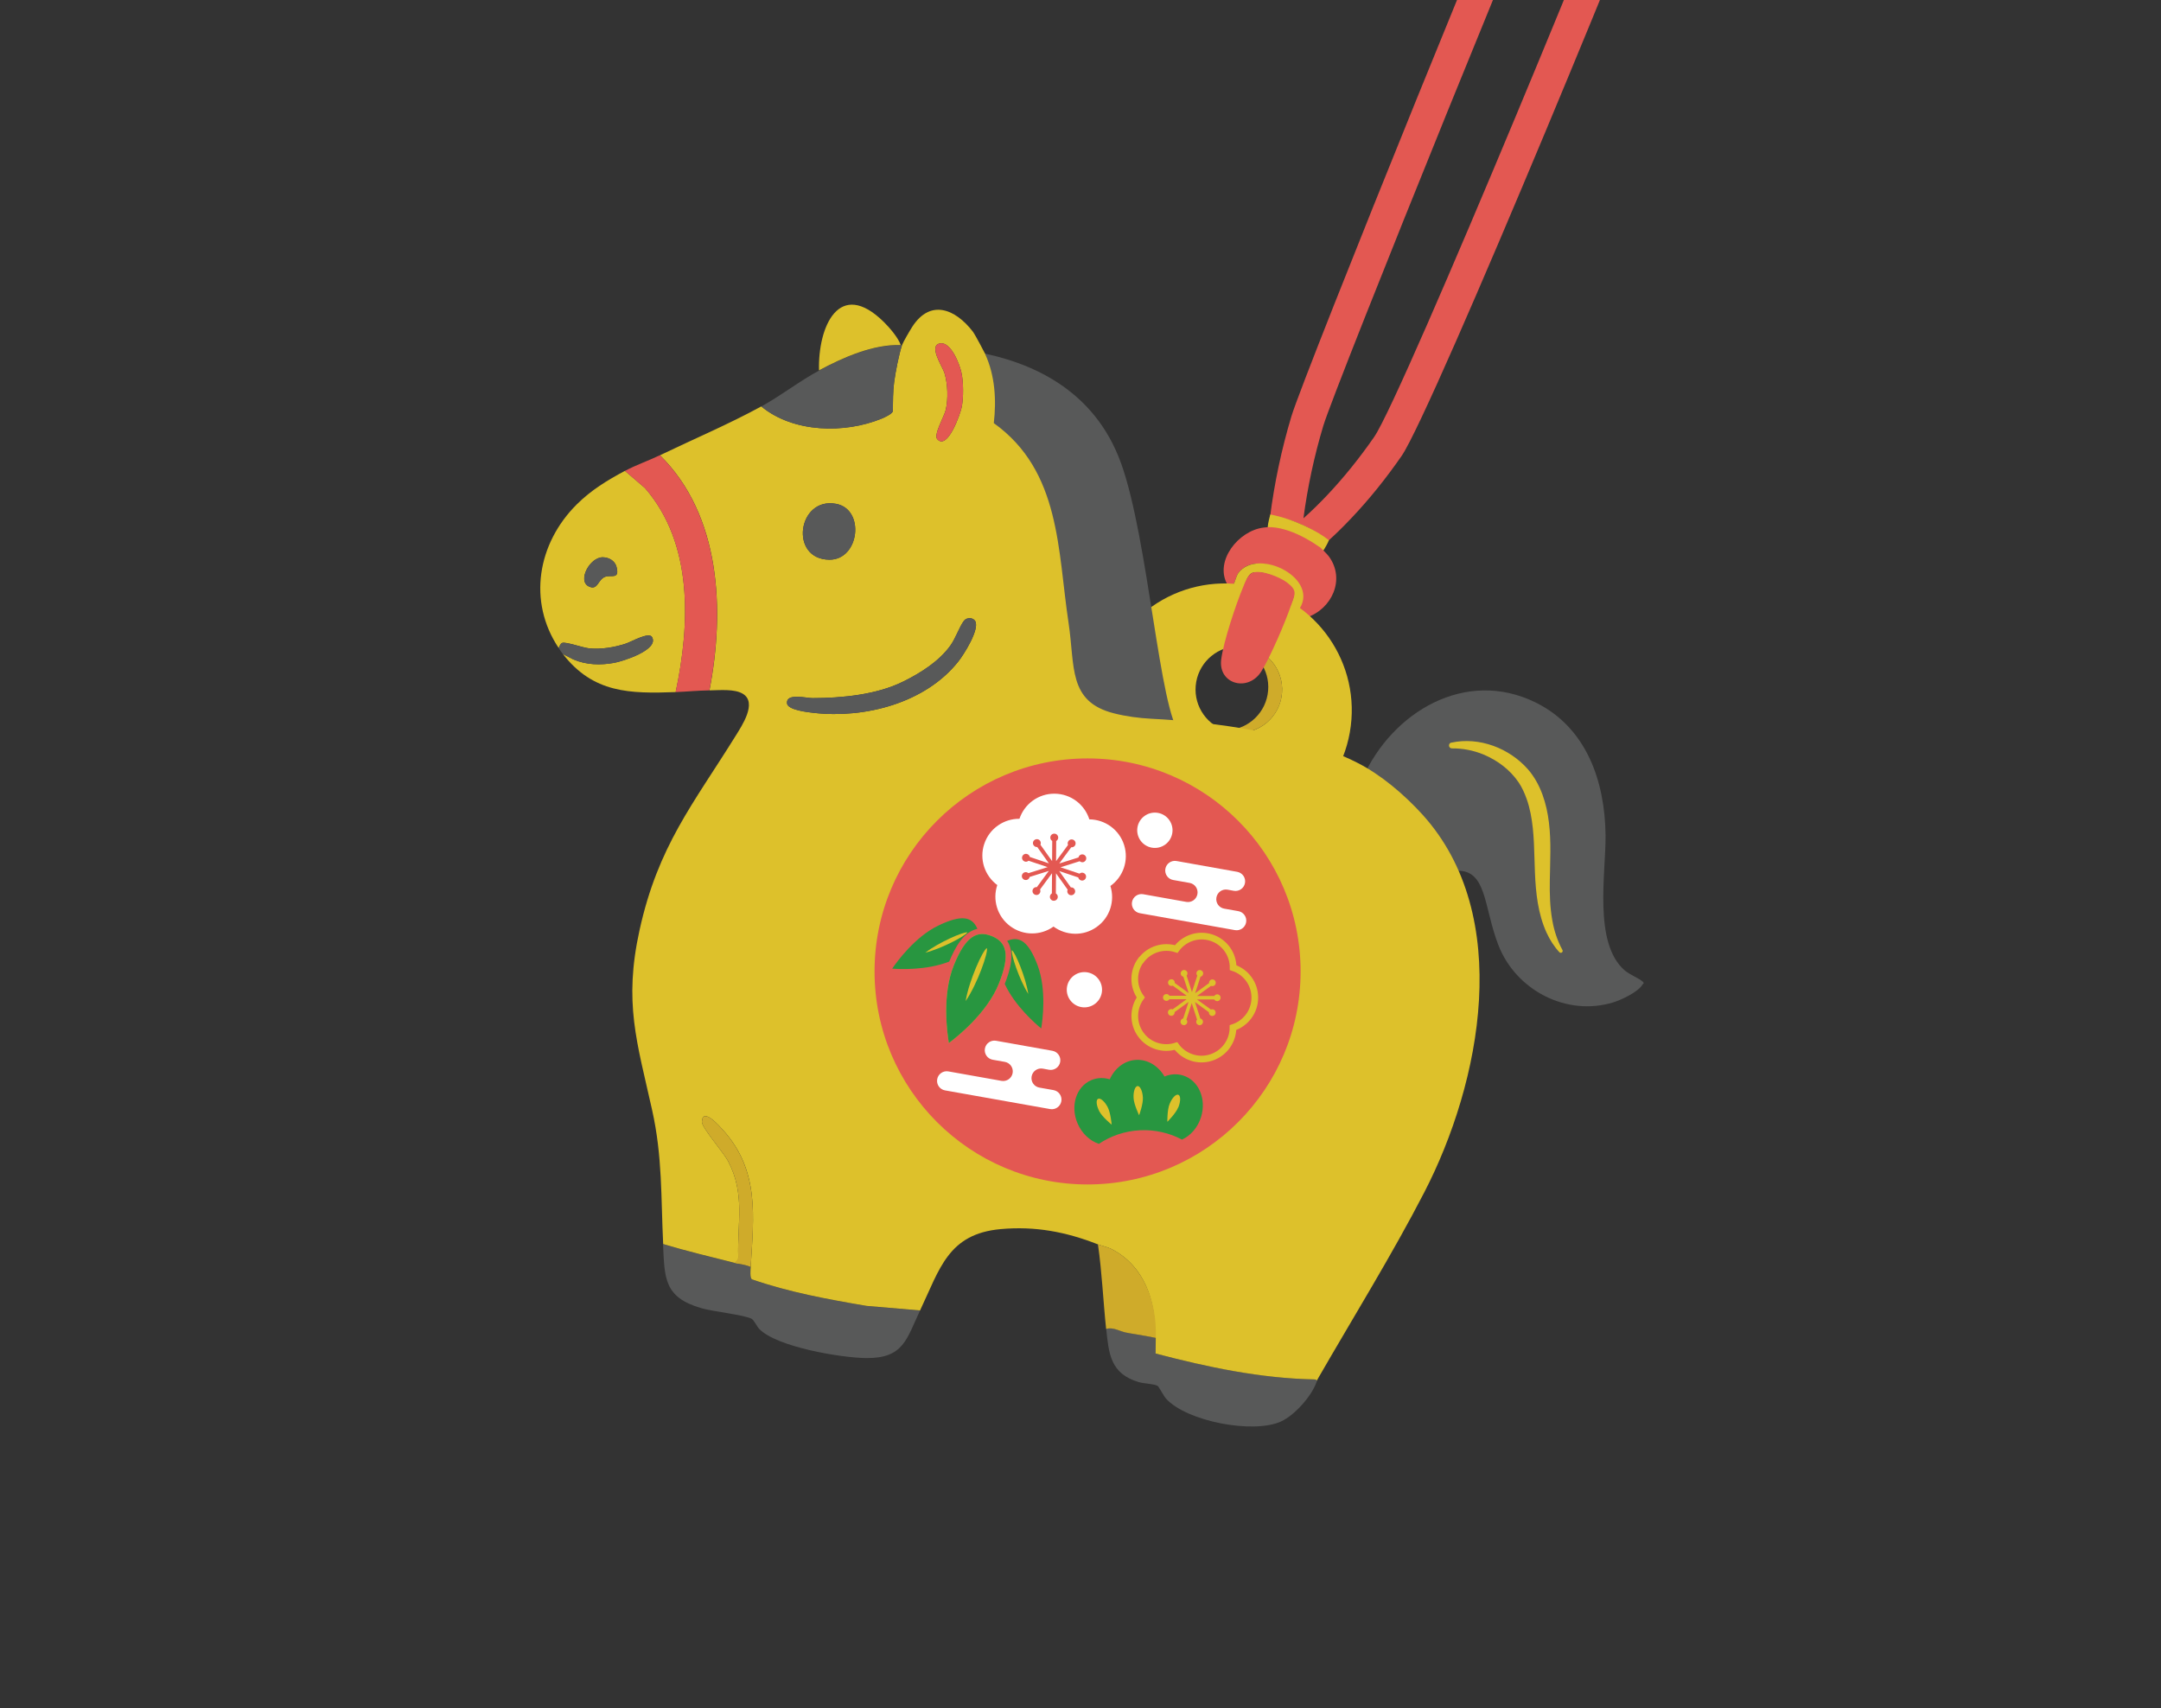 <?xml version="1.0" encoding="UTF-8"?>
<svg id="_レイヤー_2" data-name="レイヤー 2" xmlns="http://www.w3.org/2000/svg" xmlns:xlink="http://www.w3.org/1999/xlink" viewBox="0 0 303.93 240.27">
  <rect x="0" y="0" width="303.93" height="240.27" fill="#333333" stroke="none"/>
  <defs>
    <style>
      .cls-1 {
        fill: none;
      }

      .cls-2, .cls-3 {
        fill: #e35852;
      }

      .cls-3 {
        stroke: #ddc12b;
        stroke-miterlimit: 10;
        stroke-width: .94px;
      }

      .cls-4 {
        fill: #ddc12b;
      }

      .cls-5 {
        fill: #fff;
      }

      .cls-6 {
        fill: #585959;
      }

      .cls-7 {
        fill: #cfab2a;
      }

      .cls-8 {
        fill: #289640;
      }

      .cls-9 {
        clip-path: url(#clippath);
      }
    </style>
    <clipPath id="clippath">
      <rect class="cls-1" y="0" width="303.93" height="240.27"/>
    </clipPath>
  </defs>
  <g id="design">
    <g class="cls-9">
      <g>
        <path class="cls-6" d="M103.28,177.61c.77.19,1.57.26,2.3.58-.02.4-.13,1.51.16,1.75,5.24,1.82,10.67,2.8,16.14,3.74l7.52.64c-1.9,3.99-2.29,6.72-7.52,6.69-3.53-.02-12.67-1.56-15.1-4.1-.32-.34-.77-1.28-1.08-1.43-1.14-.57-5.4-1-7.07-1.49-5.29-1.53-5.15-4.27-5.38-9.01,3.31,1,6.66,1.79,10.01,2.64Z"/>
        <path class="cls-6" d="M161.08,187.89c.49.1,1,.15,1.48.28l-.02,2.2c7.28,1.9,14.74,3.48,22.29,3.64.24,0,.42-.06.44.02.03.08-.09.31-.12.39-.71,1.97-3.04,4.6-4.95,5.49-3.87,1.81-13.31.02-16.21-3.2-.35-.39-1-1.7-1.19-1.8-.57-.29-1.87-.3-2.61-.51-4.04-1.19-4.24-4-4.61-7.5.91-.31,1.91.31,2.74.49.91.2,1.84.31,2.76.48Z"/>
        <path class="cls-2" d="M235.79-27.21c-1.88,6.26-34.31,85.05-38.66,91.33-2.18,3.15-4.53,6.07-6.99,8.67-1.09,1.16-2.2,2.25-3.31,3.26-.2-.19-.37-.33-.55-.42-1.23-.87-3.66-2.35-6.29-2.82-.34-.06-.67-.1-.99-.12-.13,0-.25-.01-.37-.02.61-4.76,1.61-9.49,3-14.12,1.78-5.94,33.2-83.58,36.17-88.98.62-1.13,2.05-1.55,3.18-.92,1.13.62,1.55,2.05.92,3.18-2.81,5.11-34.1,82.44-35.79,88.07-1.28,4.26-2.21,8.62-2.79,13,1.14-1.02,2.28-2.13,3.4-3.32,2.3-2.44,4.5-5.17,6.55-8.13,4.07-5.89,36.29-84.21,38.02-90.01.37-1.24,1.68-1.94,2.92-1.57,1.24.37,1.94,1.68,1.57,2.92Z"/>
        <path class="cls-4" d="M178.66,72.36c3.31.63,6.72,2.37,8.24,3.62-.12.34-.49.99-.56,1.1-.14.25-.58.93-.78.8-1.43-.89-7-3.39-7.23-3.35-.12-.41.09-1.29.33-2.17Z"/>
        <path class="cls-2" d="M185.54,76.9c.13.02,1.2,1.13,1.36,1.36,2.36,3.23.41,7.43-3.17,8.6-.23-.21-.89-.64-1.22-.88,2.67-4.31-5.57-9.11-8.35-5.38-.27.37-.59,1.56-.66,1.6-.18.13-.79.07-.93-.09-1.73-3.22,1.59-7.48,5.16-7.91.48-.06.73-.08,1.15-.05,3.28.22,6.62,2.75,6.64,2.75Z"/>
        <path class="cls-4" d="M182.51,85.98c-.33-.25-.72-.44-1.06-.68.58-1.58,1.01-2.06-.5-3.25-1.01-.8-3.54-1.87-4.78-1.49-.68.21-.98,1.42-1.27,2.06-.74-.06-1.59-.29-1.4-.42.07-.05.39-1.24.66-1.6,2.77-3.73,11.87.91,8.35,5.38Z"/>
        <g>
          <path class="cls-4" d="M175.4,82.34c-9.7-1.73-18.96,4.74-20.69,14.44-1.73,9.7,4.74,18.96,14.44,20.69,9.7,1.73,18.96-4.74,20.69-14.44,1.73-9.7-4.74-18.96-14.44-20.69ZM173.17,102.97c-.33-.06-.66-.15-.96-.26-2.77-.97-4.5-3.83-3.97-6.8.53-2.98,3.15-5.07,6.07-5.02.32,0,.66.03.99.09,3.32.59,5.52,3.75,4.93,7.07-.59,3.31-3.75,5.52-7.07,4.93Z"/>
          <path class="cls-7" d="M180.24,98.04c-.59,3.31-3.75,5.52-7.07,4.93-.33-.06-.66-.15-.96-.26,2.93.05,5.55-2.04,6.07-5.02.53-2.98-1.21-5.84-3.97-6.8.32,0,.66.03.99.09,3.32.59,5.52,3.75,4.93,7.07Z"/>
        </g>
        <path class="cls-6" d="M204.61,122.48c-2.66-2.93-9.42-11.23-12.96-13.03,4.13-9.3,14.47-15.52,24.36-10.63,7.15,3.54,9.72,11.12,9.8,18.65.06,5.28-1.76,15.15,2.69,19.01.72.62,2.1,1.15,2.55,1.6.25.25.07.21-.03.38-.59,1.04-2.94,2.15-4.09,2.51-6.6,2.05-13.75-1.71-16.2-8.06-2.12-5.49-1.57-10.79-6.12-10.43Z"/>
        <path class="cls-6" d="M137.43,49.52c7.26,1.34,16.44,5.04,20.26,15.69,3.82,10.64,5.4,34.89,8.29,37.99-7.37.66-24.14-3.19-24.14-3.19l-9.23-27.81,4.81-22.68Z"/>
        <path class="cls-4" d="M138.57,49.83c1.37,2.99,1.58,6.44,1.2,9.68,9.43,6.76,8.97,17.91,10.52,28.13.92,6.07-.11,11.03,6.35,12.68,1.75.45,3.58.68,5.27.77,9.06.45,20.84,2.07,28.97,6.18,3.36,1.7,6.66,4.52,9.18,7.3,12.87,14.21,8.24,37.68.25,53.14-4.5,8.72-10.04,17.66-14.97,26.22-.02.04-.04.08-.06.13-.08.2.02-.04-.46-.05-7.56-.15-15.01-1.73-22.29-3.64l.02-2.2-.12-.21c.17-4.89-1.44-9.83-6-12.23-.7-.37-1.44-.49-2.01-.71-4.47-1.76-8.83-2.59-13.68-2.15-7.4.67-8.56,5.59-11.34,11.44l-7.52-.64c-5.47-.93-10.9-1.92-16.14-3.74-.29-.24-.18-1.34-.16-1.75.43-7.12,1.26-13.54-3.89-19.24-.47-.52-2.9-3.31-2.97-1.15-.03.79,3.05,4.32,3.66,5.48,2.47,4.65,1.29,8.75,1.45,13.59,0,.29-.2.88.16.9l-.71-.15c-3.35-.85-6.71-1.64-10.01-2.64-.32-6.6-.09-12.27-1.55-18.83-2.14-9.62-4.02-15.1-1.77-25.33,2.61-11.85,7.53-17.69,13.49-27.28.87-1.41,3.12-4.71,1.02-5.96-1.18-.7-3.19-.49-4.68-.47,2.18-11.21,1.61-24.62-6.96-33.07,4.64-2.23,9.78-4.42,14.25-6.87,4.49,3.71,11.69,3.86,16.94,1.71.41-.17,1.47-.65,1.57-1.05.01-1.32,0-2.82.18-4.12.18-1.35.68-3.9,1.1-5.15.15-.43,1.16-2.16,1.47-2.63,2.55-3.9,6.04-2.45,8.47.69.4.52,1.78,3.21,1.78,3.21ZM132.27,48.29c-1.8.23.29,3.28.56,4.16.47,1.55.55,3.68.17,5.25-.22.9-1.72,3.45-1.19,4.06,1.45,1.65,3.28-3.59,3.46-4.55.25-1.33.24-3.42-.04-4.75-.25-1.22-1.47-4.36-2.96-4.17ZM117.58,70.86c-5.41-1-6.62,7.82-.93,7.86,4.23.03,5.06-7.1.93-7.86ZM127.01,95.87c-3.67,1.83-8.61,2.32-12.74,2.32-.89,0-3.73-.75-3.58.73.1.96,2.98,1.25,3.81,1.35,7.18.8,15.67-1.4,20.29-7.24.78-.98,3-4.5,2.38-5.66-.29-.54-1.2-.58-1.6-.05-.64.85-1.15,2.43-1.89,3.46-1.61,2.25-4.22,3.88-6.66,5.09Z"/>
        <path class="cls-4" d="M87.9,66.23l2.81,2.41c6.79,7.81,6.36,19.12,4.32,28.7-6.44.23-11.58.17-15.87-5.36l1.45.75c1.84.8,3.84.85,5.79.49,1.17-.21,6.35-1.83,5.3-3.63-.44-.76-2.92.68-3.66.92-1.62.54-3.5.85-5.22.67-.87-.09-3.25-.95-3.75-.76-.24.09-.4.49-.49.73-4.4-6.58-2.97-14.74,2.55-20.22,2-1.99,4.29-3.39,6.77-4.71ZM84.79,78.38c-1.84-.03-3.6,3.29-2,4.09,1.31.66,1.26-.98,2.36-1.36.82-.28,2.03.44,1.56-1.38-.22-.86-1.08-1.34-1.92-1.35Z"/>
        <path class="cls-2" d="M92.81,64.03c8.57,8.45,9.14,21.86,6.96,33.07-1.57.02-3.17.18-4.75.24,2.04-9.57,2.48-20.89-4.32-28.7l-2.81-2.41c1.59-.84,3.31-1.43,4.91-2.2Z"/>
        <path class="cls-6" d="M126.68,48.53l.18.03c-.43,1.25-.92,3.8-1.1,5.15-.18,1.3-.17,2.8-.18,4.12-.11.4-1.17.88-1.57,1.05-5.25,2.15-12.45,1.99-16.94-1.71,2.75-1.51,5.35-3.56,8.14-5.06,3.37-1.82,7.61-3.69,11.49-3.56Z"/>
        <path class="cls-7" d="M154.43,175.02c.57.22,1.31.34,2.01.71,4.56,2.39,6.29,7.55,6.11,12.44l-1.48-.28c-.91-.18-1.85-.29-2.76-.48-.83-.18-1.83-.8-2.74-.49-.42-3.96-.58-7.95-1.15-11.89Z"/>
        <path class="cls-4" d="M126.68,48.53c-3.87-.13-8.12,1.75-11.49,3.56-.17-6.09,2.81-13.05,9.15-6.77.8.8,1.97,2.15,2.34,3.2Z"/>
        <path class="cls-6" d="M79.16,91.99c-.24-.32-.37-.51-.58-.83.09-.24.25-.64.49-.73.5-.19,2.88.67,3.75.76,1.71.18,3.6-.13,5.22-.67.74-.24,3.22-1.68,3.66-.92,1.05,1.8-4.13,3.42-5.3,3.63-1.94.35-3.95.3-5.79-.49l-1.45-.75Z"/>
        <path class="cls-6" d="M127.01,95.87c2.44-1.21,5.05-2.84,6.66-5.09.74-1.03,1.24-2.61,1.89-3.46.4-.53,1.31-.49,1.6.05.62,1.16-1.6,4.67-2.38,5.66-4.62,5.84-13.1,8.04-20.29,7.24-.83-.09-3.71-.39-3.81-1.35-.15-1.48,2.7-.73,3.58-.73,4.13,0,9.07-.49,12.74-2.32Z"/>
        <path class="cls-6" d="M117.58,70.86c4.13.76,3.31,7.89-.93,7.86-5.69-.04-4.48-8.86.93-7.86Z"/>
        <path class="cls-7" d="M105.58,178.19c-.74-.32-1.54-.39-2.3-.58,0,0,.56-.46.55-.75-.16-4.83,1.02-8.93-1.45-13.59-.62-1.16-3.69-4.69-3.66-5.48.07-2.16,2.5.63,2.97,1.15,5.14,5.71,4.32,12.12,3.89,19.24Z"/>
        <path class="cls-2" d="M132.27,48.29c1.5-.19,2.71,2.95,2.96,4.17.28,1.33.29,3.42.04,4.75-.18.97-2.02,6.2-3.46,4.55-.53-.61.97-3.16,1.19-4.06.38-1.57.3-3.71-.17-5.25-.26-.88-2.35-3.93-.56-4.16Z"/>
        <path class="cls-6" d="M84.79,78.38c.85.01,1.7.49,1.92,1.35.47,1.82-.75,1.1-1.56,1.38-1.1.38-1.05,2.02-2.36,1.36-1.59-.8.17-4.12,2-4.09Z"/>
        <path class="cls-4" d="M204.12,104.45c3.93-.85,8.18.78,10.8,3.78,1.78,2.07,2.61,4.8,2.93,7.48.33,2.7.16,5.45.12,8.16-.03,1.86.02,3.73.35,5.56.25,1.45.71,2.87,1.43,4.19.07.13.02.29-.11.36-.11.06-.25.03-.33-.06-.75-.81-1.34-1.75-1.8-2.75-1.2-2.63-1.51-5.56-1.63-8.41-.12-2.78-.06-5.62-.61-8.35-.14-.69-.32-1.39-.56-2.05-.29-.82-.65-1.61-1.13-2.33-1.21-1.77-2.95-3.08-4.96-3.92-1.39-.57-2.91-.87-4.42-.85-.48-.01-.57-.69-.09-.82h0Z"/>
        <g>
          <circle class="cls-2" cx="152.96" cy="136.63" r="29.96"/>
          <g>
            <path class="cls-5" d="M138.43,118.69c.73-2.18,2.77-3.55,4.95-3.53.69-2.07,2.65-3.55,4.94-3.53,2.3.02,4.23,1.53,4.89,3.61,2.18.02,4.2,1.42,4.89,3.61.69,2.19-.15,4.5-1.93,5.76.66,2.08-.05,4.43-1.92,5.76-1.87,1.34-4.32,1.24-6.08-.05-1.77,1.27-4.23,1.32-6.08-.05-1.85-1.37-2.52-3.73-1.83-5.79-1.75-1.3-2.56-3.61-1.83-5.79Z"/>
            <path class="cls-2" d="M144.1,122.69c.2-.06.4,0,.54.12l2.7-.85-2.68-.9c-.14.13-.35.18-.54.11-.29-.1-.45-.41-.35-.7.1-.29.41-.45.7-.35.19.06.33.23.37.41l2.68.9-1.64-2.3c-.19.02-.38-.06-.5-.23-.18-.25-.12-.6.13-.77.25-.18.6-.12.77.13.12.17.13.38.05.55l1.64,2.3.02-2.83c-.16-.1-.28-.28-.27-.48,0-.31.25-.55.56-.55.31,0,.55.25.55.56,0,.2-.12.38-.28.48l-.02,2.83,1.68-2.28c-.08-.18-.06-.38.06-.55.18-.25.53-.3.78-.12.25.18.3.53.12.78-.12.16-.32.24-.51.22l-1.68,2.28,2.7-.85c.04-.19.18-.35.37-.41.29-.09.6.07.7.36.09.29-.07.6-.36.7-.2.06-.4,0-.54-.12l-2.7.85,2.68.9c.14-.13.35-.18.54-.11.29.1.45.41.35.7-.1.29-.41.45-.7.35-.19-.06-.33-.23-.37-.41l-2.68-.9,1.64,2.3c.19-.02.38.06.5.23.18.25.12.6-.13.77-.25.18-.6.12-.77-.13-.12-.17-.13-.38-.05-.55l-1.64-2.3-.02,2.83c.16.1.28.28.27.48,0,.31-.25.55-.56.55-.31,0-.55-.25-.55-.56,0-.2.12-.38.28-.48l.02-2.83-1.68,2.28c.08.18.06.38-.06.55-.18.25-.53.3-.78.12-.25-.18-.3-.53-.12-.78.12-.16.32-.24.51-.22l1.68-2.28-2.7.85c-.04.19-.18.35-.37.41-.29.09-.6-.07-.7-.36-.09-.29.07-.6.36-.7Z"/>
          </g>
          <g>
            <path class="cls-3" d="M160.47,135.08c1.16-1.59,3.18-2.18,4.96-1.6,1.1-1.51,3.08-2.21,4.95-1.6,1.87.61,3.06,2.35,3.05,4.22,1.78.58,3.06,2.25,3.05,4.22,0,1.97-1.29,3.63-3.07,4.21,0,1.87-1.19,3.6-3.07,4.21-1.87.61-3.85-.11-4.95-1.62-1.78.57-3.8-.02-4.95-1.62-1.15-1.59-1.09-3.7,0-5.21-1.1-1.51-1.15-3.62,0-5.21Z"/>
            <path class="cls-4" d="M164.06,139.81c.18,0,.33.1.41.24h2.43s-1.96-1.42-1.96-1.42c-.15.07-.33.05-.47-.05-.21-.15-.26-.45-.1-.66.15-.21.45-.26.66-.1.14.1.21.27.19.43l1.96,1.43-.75-2.31c-.16-.03-.3-.15-.35-.32-.08-.25.06-.52.31-.6.25-.08.52.06.6.31.05.17,0,.34-.1.46l.75,2.31.75-2.31c-.11-.12-.15-.3-.1-.46.08-.25.35-.39.6-.3.25.08.39.35.3.6-.05.17-.19.28-.35.32l-.75,2.31,1.96-1.42c-.02-.16.05-.33.19-.43.21-.15.51-.11.66.11.15.21.11.51-.11.66-.14.1-.32.11-.47.05l-1.96,1.42h2.43c.08-.14.23-.23.41-.23.26,0,.48.21.47.48,0,.26-.21.48-.48.48-.18,0-.33-.1-.41-.24h-2.43s1.96,1.42,1.96,1.42c.15-.07.33-.05.47.05.21.15.26.45.1.66-.15.21-.45.26-.66.1-.14-.1-.21-.27-.19-.43l-1.96-1.43.75,2.31c.16.03.3.15.35.32.08.25-.06.52-.31.6-.25.08-.52-.06-.6-.31-.05-.17,0-.34.1-.46l-.75-2.31-.75,2.31c.11.12.15.3.1.46-.08.25-.35.39-.6.3-.25-.08-.39-.35-.3-.6.05-.17.19-.28.35-.32l.75-2.31-1.96,1.42c.02.16-.05.33-.19.43-.21.15-.51.11-.66-.11-.15-.21-.11-.51.11-.66.14-.1.32-.11.47-.05l1.96-1.42h-2.43c-.08.14-.23.23-.41.23-.26,0-.48-.21-.48-.48,0-.26.21-.48.48-.47Z"/>
          </g>
          <g>
            <path class="cls-8" d="M154.55,160.88c1.66-1.11,3.63-1.8,5.76-1.91s4.17.38,5.93,1.31c1.2-.55,2.22-1.68,2.68-3.17.79-2.55-.34-5.17-2.54-5.85-.87-.27-1.77-.2-2.6.15-.86-1.48-2.34-2.42-3.98-2.34-1.64.08-3.01,1.17-3.72,2.73-.86-.26-1.76-.24-2.6.12-2.12.9-2.98,3.63-1.93,6.08.61,1.43,1.74,2.45,2.99,2.88Z"/>
            <path class="cls-4" d="M159.43,154.44c.05.91.78,2.42.78,2.42,0,0,.58-1.58.53-2.49-.05-.91-.38-1.63-.74-1.62-.36.02-.62.77-.57,1.68Z"/>
            <path class="cls-4" d="M154.62,156.32c.43.81,1.73,1.86,1.73,1.86,0,0-.14-1.67-.57-2.48-.43-.81-1.03-1.32-1.35-1.15-.32.17-.23.96.19,1.77Z"/>
            <path class="cls-4" d="M165.71,155.75c-.34.85-1.53,2.03-1.53,2.03,0,0-.03-1.68.32-2.52.34-.85.89-1.42,1.23-1.28.34.14.33.93-.01,1.78Z"/>
          </g>
          <path class="cls-5" d="M164.87,117.21c-.24,1.35-1.53,2.25-2.88,2.01-1.35-.24-2.25-1.53-2.01-2.88.24-1.35,1.53-2.25,2.88-2.01s2.25,1.53,2.01,2.88Z"/>
          <circle class="cls-5" cx="152.5" cy="139.19" r="2.48" transform="translate(-11.24 264.96) rotate(-79.91)"/>
          <path class="cls-5" d="M175.1,124.19h0c-.13.74-.84,1.23-1.57,1.1l-.88-.16c-.74-.13-1.44.36-1.57,1.1h0c-.13.74.36,1.44,1.1,1.57l1.98.35c.74.13,1.23.84,1.1,1.57h0c-.13.74-.84,1.23-1.57,1.1l-13.38-2.38c-.74-.13-1.23-.84-1.1-1.57h0c.13-.74.84-1.23,1.57-1.1l6.06,1.08c.74.13,1.44-.36,1.57-1.1h0c.13-.74-.36-1.44-1.1-1.57l-2.31-.41c-.74-.13-1.23-.84-1.1-1.57h0c.13-.74.84-1.23,1.57-1.1l8.53,1.52c.74.13,1.23.84,1.1,1.57Z"/>
          <path class="cls-5" d="M149.11,149.36h0c-.13.74-.84,1.23-1.57,1.1l-.88-.16c-.74-.13-1.44.36-1.57,1.1h0c-.13.74.36,1.44,1.1,1.57l1.98.35c.74.13,1.23.84,1.1,1.57h0c-.13.74-.84,1.23-1.57,1.1l-14.79-2.63c-.74-.13-1.23-.84-1.1-1.57h0c.13-.74.84-1.23,1.57-1.1l7.47,1.33c.74.13,1.44-.36,1.57-1.1h0c.13-.74-.36-1.44-1.1-1.57l-1.7-.3c-.74-.13-1.23-.84-1.1-1.57h0c.13-.74.84-1.23,1.57-1.1l7.92,1.41c.74.13,1.23.84,1.1,1.57Z"/>
          <g>
            <g>
              <path class="cls-8" d="M133.49,135.25c-3.16,1.24-6.95,1.07-8.01.99h0c.66-.97,3.19-4.47,6.49-6.06,3.29-1.59,4.69-1.22,5.43.31.02.05.05.1.06.15-1.93.42-3.11,2.55-3.96,4.61Z"/>
              <path class="cls-4" d="M136.05,131.14c-.51-.12-4.01,1.39-5.91,2.85,2.32-.58,5.69-2.38,5.91-2.85Z"/>
            </g>
            <g>
              <path class="cls-8" d="M146.44,144.65c-.84-.69-3.7-3.18-5.13-6.26.8-2.02,1.45-4.4.34-6.06.05-.02.1-.05.15-.06,1.59-.59,2.85.1,4.14,3.52,1.27,3.42.69,7.72.5,8.86Z"/>
              <path class="cls-4" d="M142.32,133.65c.45.26,1.94,3.78,2.3,6.14-1.28-2.02-2.47-5.65-2.3-6.14Z"/>
            </g>
            <path class="cls-4" d="M133.45,146.7c-.24-1.43-.98-6.75.69-10.91,1.66-4.15,3.3-4.96,5.34-4.13,2.04.81,2.67,2.53,1,6.69-1.66,4.15-5.88,7.49-7.04,8.36Z"/>
            <path class="cls-8" d="M133.45,146.7c-.24-1.43-.98-6.75.69-10.91,1.66-4.15,3.3-4.96,5.34-4.13,2.04.81,2.67,2.53,1,6.69-1.66,4.15-5.88,7.49-7.04,8.36Z"/>
            <path class="cls-4" d="M138.8,133.34c-.58.3-2.51,4.56-2.99,7.46,1.66-2.43,3.2-6.84,2.99-7.46Z"/>
          </g>
        </g>
        <path class="cls-2" d="M181.57,85.15c-.82,2.4-2.84,7.11-4.14,9.23-1.84,3.02-6.1,1.87-5.68-1.59.3-2.49,2.09-7.85,3.1-10.25.27-.64.66-1.77,1.34-2,1.23-.41,3.79.61,4.81,1.38,1.54,1.16,1.12,1.64.58,3.24Z"/>
      </g>
    </g>
  </g>
</svg>